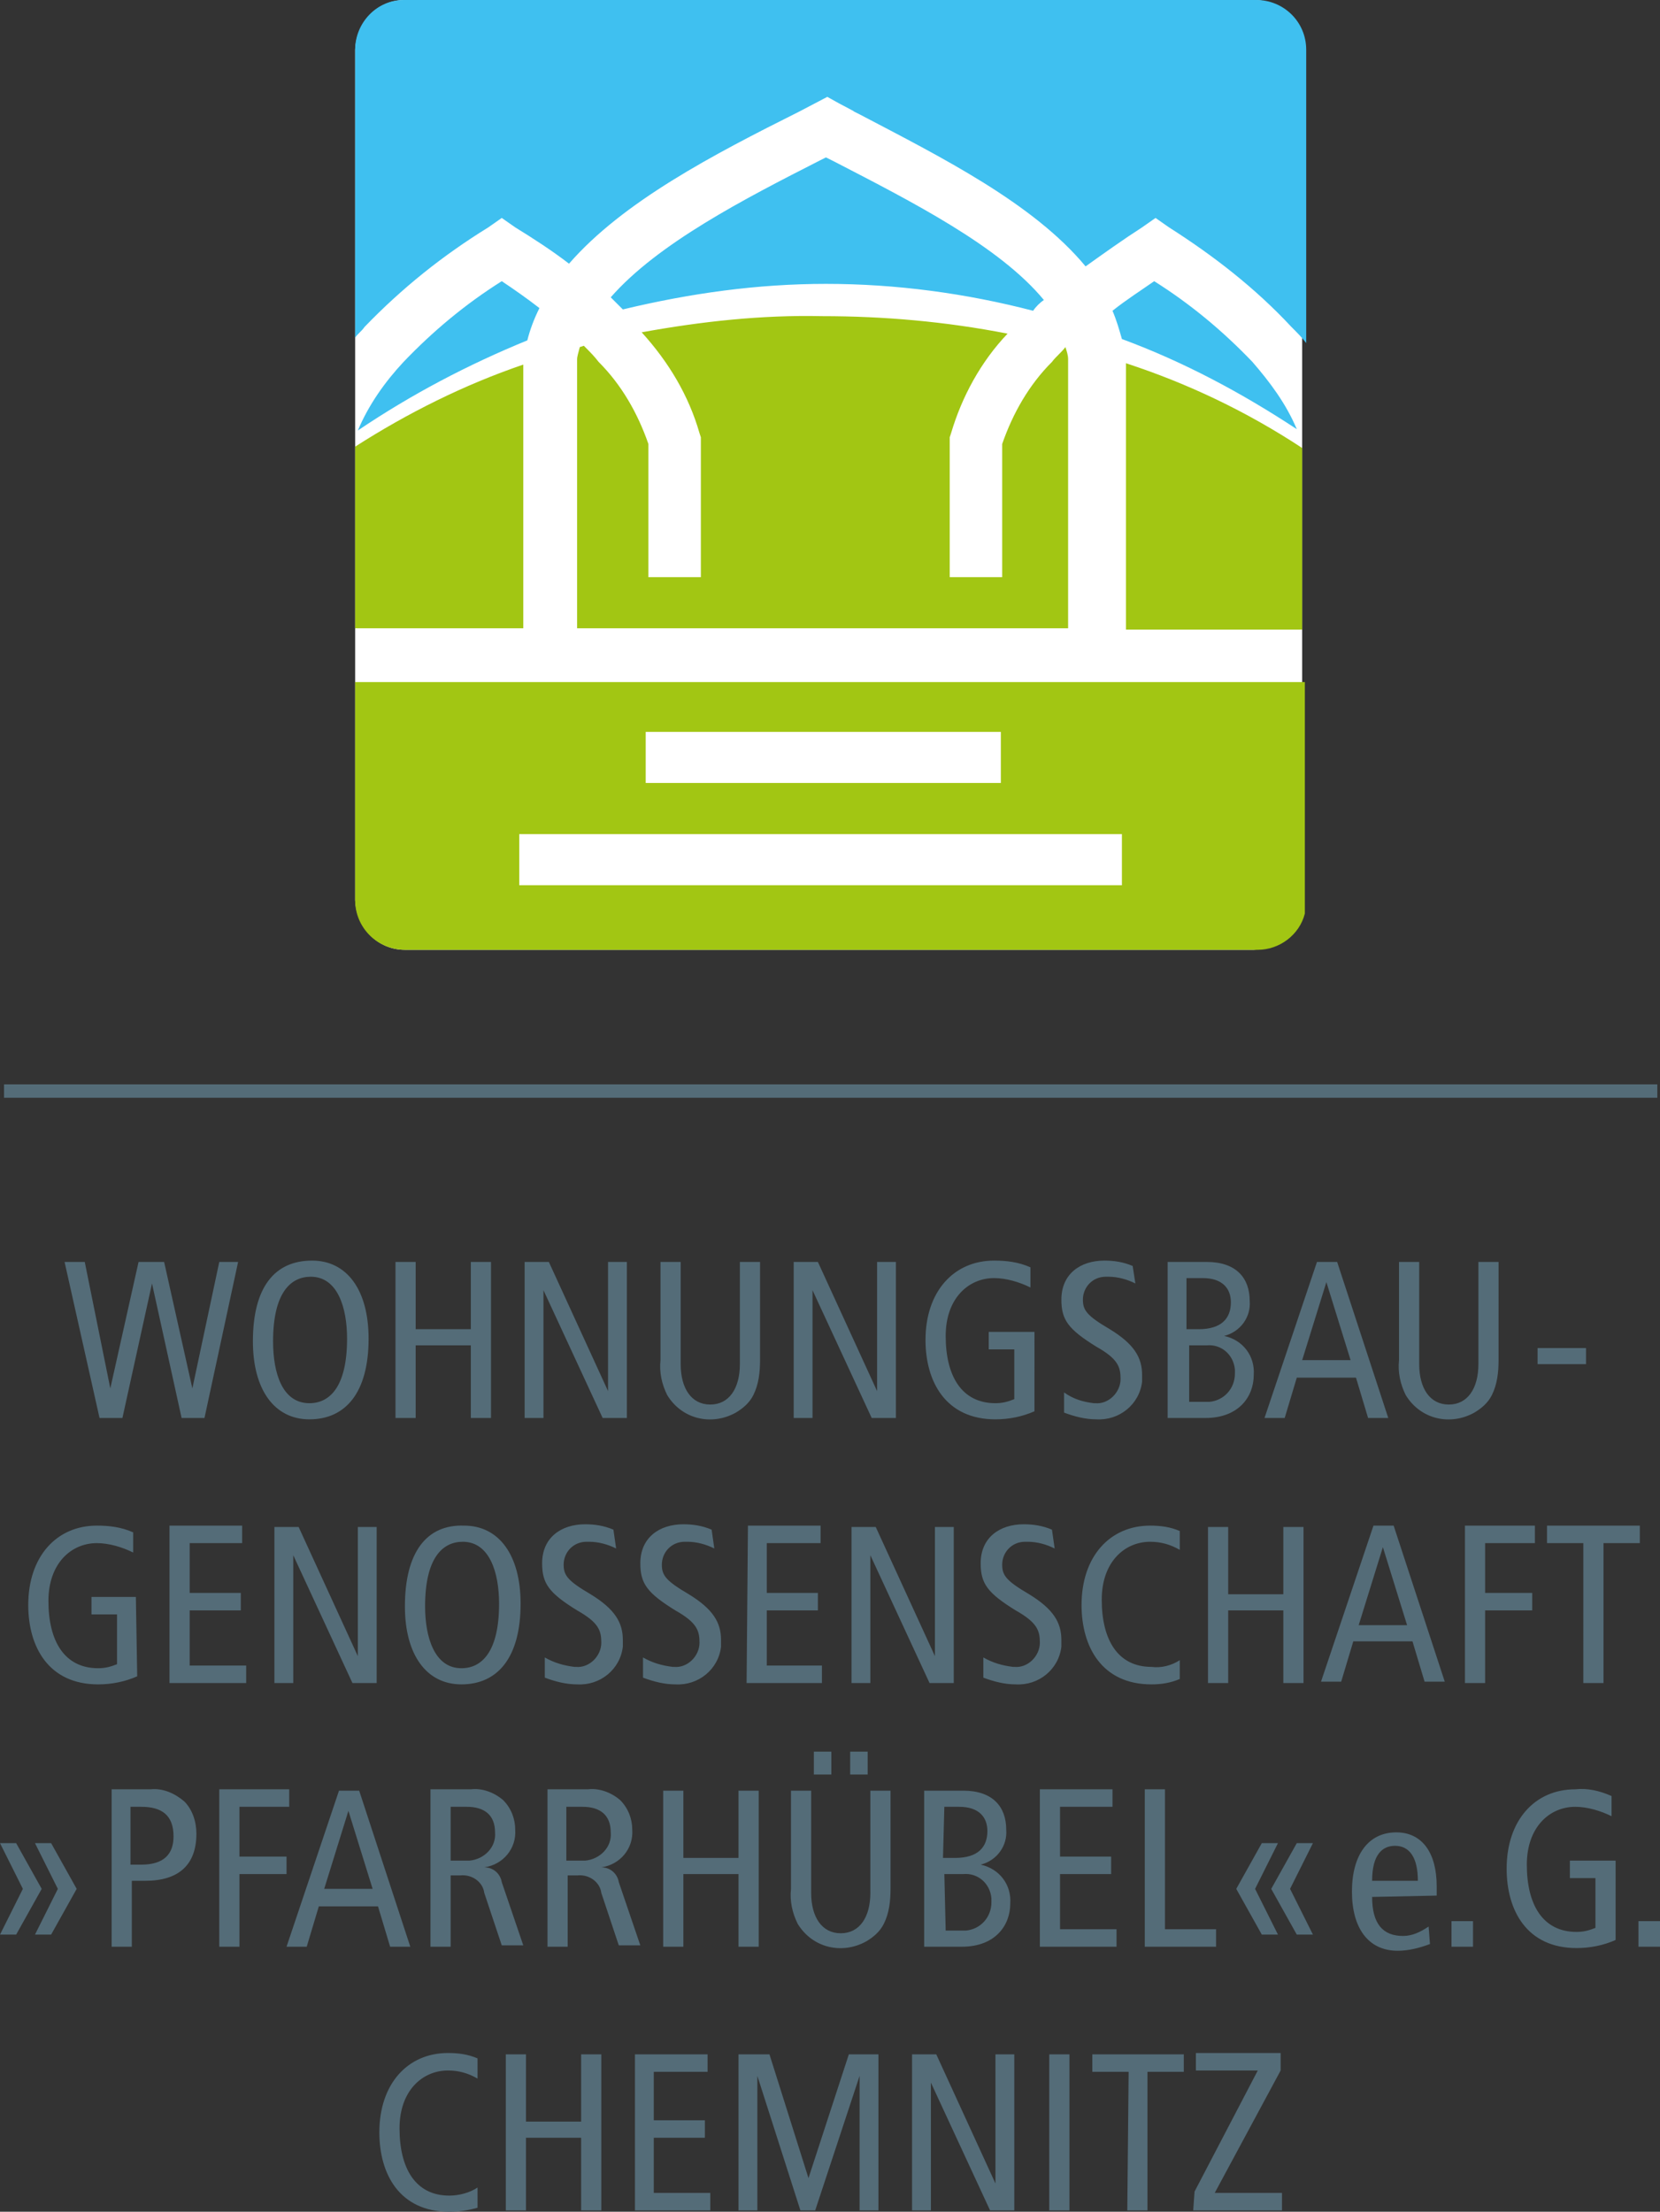 <?xml version="1.0" encoding="utf-8"?>
<!-- Generator: Adobe Illustrator 24.2.3, SVG Export Plug-In . SVG Version: 6.00 Build 0)  -->
<!DOCTYPE svg PUBLIC "-//W3C//DTD SVG 1.1//EN" "http://www.w3.org/Graphics/SVG/1.1/DTD/svg11.dtd">
<svg version="1.1" id="Ebene_1" xmlns="http://www.w3.org/2000/svg" xmlns:xlink="http://www.w3.org/1999/xlink" x="0px" y="0px"
	 width="123.4px" height="164.4px" viewBox="0 0 123.4 164.4" style="enable-background:new 0 0 123.4 164.4;" xml:space="preserve"
	>
<rect x="0" y="0" width="123.4" height="164.4" fill="#333333" stroke="none"/>
<path id="Pfad_62" style="fill-rule:evenodd;clip-rule:evenodd;fill:#FFFFFF;" d="M30.1,0h63.1c2,0,3.6,1.6,3.6,3.7v63.2c0,2-1.6,3.6-3.6,3.7H30.1c-2,0-3.6-1.6-3.7-3.7V3.7
	C26.5,1.6,28.1,0,30.1,0z"/>
<path id="Pfad_63" style="fill-rule:evenodd;clip-rule:evenodd;fill:#3FC0F0;" d="M26.4,3.7C26.4,1.7,28,0,30,0h63.4c2,0,3.7,1.6,3.7,3.7l0,21.8c-0.3-0.4-0.7-0.8-1.1-1.2
	c-2.7-2.9-5.8-5.3-9.1-7.4l-1-0.7l-1,0.7c-1.4,0.9-2.8,1.9-4.2,2.9c-3.9-4.7-10.7-8.1-16.8-11.3c-1.8-0.9,1,0.5-1.5-0.8l-0.9-0.5
	l-2.1,1.1C53,11.5,46.3,15,42.3,19.6c-1.3-1-2.7-1.9-4-2.7l-1-0.7l-1,0.7c-3.4,2.1-6.4,4.5-9.2,7.4c-0.2,0.3-0.5,0.5-0.7,0.8
	L26.4,3.7L26.4,3.7z M96.4,31.9c-4.1-2.7-8.4-5-13-6.7c-0.2-0.7-0.4-1.4-0.7-2.1c1-0.8,2.1-1.5,3.1-2.2c2.7,1.7,5.1,3.7,7.3,6
	C94.4,28.4,95.6,30,96.4,31.9L96.4,31.9z M76.8,23.1c-5-1.3-10.2-2-15.4-2c-5.1,0-10.1,0.7-15.1,1.9c-0.3-0.3-0.6-0.6-0.9-0.9
	c3.5-4,9.9-7.3,15.6-10.2l0.4-0.2l0.6,0.3l0,0c1,0.5-0.6-0.3,0,0c5.8,3,12.3,6.3,15.6,10.3C77.3,22.5,77,22.8,76.8,23.1L76.8,23.1z
	 M39.2,25.3c-4.4,1.8-8.6,4-12.6,6.7c0.8-1.9,2-3.6,3.4-5.1c2.2-2.3,4.6-4.3,7.3-6c0.9,0.6,1.9,1.3,2.8,2
	C39.7,23.7,39.4,24.5,39.2,25.3L39.2,25.3z"/>
<path id="Pfad_64" style="fill-rule:evenodd;clip-rule:evenodd;fill:#A2C613;" d="M26.4,33.2c3.9-2.5,8.1-4.6,12.5-6.1v19.6H26.4V33.2z M48,54.4h26.4v3.8H48V54.4z M38.6,62h44.8
	v3.8H38.6L38.6,62L38.6,62z M43.1,25.8l0.3-0.1c0.4,0.4,0.8,0.8,1.1,1.2c1.7,1.7,2.9,3.8,3.7,6.1v9.9h3.9V32.5l-0.1-0.3
	c-0.8-2.8-2.3-5.3-4.3-7.5c4.4-0.8,8.9-1.3,13.4-1.2c4.6,0,9.2,0.4,13.8,1.3c-2,2.1-3.4,4.7-4.2,7.4l-0.1,0.3v10.4h3.9V33
	c0.8-2.3,2-4.4,3.7-6.1c0.3-0.4,0.7-0.7,1-1.1c0.1,0.3,0.2,0.6,0.2,0.9v20H42.9v-20C42.9,26.5,43,26.2,43.1,25.8L43.1,25.8z
	 M83.7,27c4.6,1.5,9,3.6,13.1,6.3v13.5H83.7L83.7,27L83.7,27z M97,50.7l0,17.2c-0.4,1.6-1.9,2.7-3.5,2.7H30.1c-2,0-3.7-1.6-3.7-3.7
	V50.7H97z"/>
<path style="fill:#546C78;" d="M7.4,105.4h1.7l2.2-10h0l2.2,10h1.7l2.5-11.6h-1.4l-2,9.4h0l-2.1-9.4h-1.9l-2.1,9.4h0l-1.9-9.4H4.8L7.4,105.4
	L7.4,105.4z M18.8,99.7c0,3.6,1.6,5.8,4.2,5.8c2.7,0,4.4-2,4.4-6c0-3.6-1.6-5.8-4.2-5.8C20.4,93.7,18.8,95.7,18.8,99.7z M20.3,99.7
	c0-3.6,1.3-4.8,2.8-4.8c2,0,2.7,2.3,2.7,4.6c0,3.6-1.3,4.8-2.8,4.8C21,104.3,20.3,102.1,20.3,99.7L20.3,99.7z M29.4,105.4h1.5V100
	H35v5.4h1.5V93.8H35v5h-4.1v-5h-1.5V105.4z M39,105.4h1.4v-9.5h0l4.4,9.5h1.8V93.8h-1.4v9.6h0l-4.4-9.6H39V105.4z M56.5,93.8H55v7.6
	c0,1.8-0.8,3-2.2,3s-2.2-1.2-2.2-3v-7.6h-1.5v7.3c-0.1,0.9,0.1,1.8,0.5,2.6c1.1,1.8,3.3,2.3,5.1,1.3c0.5-0.3,1-0.7,1.3-1.3
	c0.4-0.8,0.5-1.7,0.5-2.6L56.5,93.8L56.5,93.8z M59,105.4h1.4v-9.5h0l4.4,9.5h1.8V93.8h-1.4v9.6h0l-4.4-9.6H59
	C59,93.8,59,105.4,59,105.4z M76.9,99h-3.4v1.3h1.9v3.7c-0.5,0.2-0.9,0.3-1.4,0.3c-2.5,0-3.7-2-3.7-5c0-2.8,1.7-4.3,3.6-4.3
	c0.9,0,1.9,0.3,2.7,0.7v-1.5c-0.9-0.4-1.8-0.5-2.7-0.5c-3,0-5.1,2.3-5.1,5.9c0,3.1,1.5,5.9,5.2,5.9c1,0,2-0.2,2.9-0.6L76.9,99
	L76.9,99z M84.2,94.1c-0.7-0.3-1.4-0.4-2.1-0.4c-1.8,0-3.2,1-3.2,2.9c0,1.5,0.5,2.2,2.6,3.5c1.6,0.9,1.8,1.5,1.8,2.4
	c0,1-0.9,1.9-1.9,1.8c0,0-0.1,0-0.1,0c-0.8-0.1-1.5-0.3-2.2-0.8v1.5c0.8,0.3,1.6,0.5,2.4,0.5c1.7,0.1,3.2-1.1,3.4-2.8
	c0-0.2,0-0.3,0-0.5c0-1.3-0.6-2.3-2.4-3.4c-1.7-1-2-1.4-2-2.2c0-0.9,0.7-1.7,1.7-1.7c0.1,0,0.1,0,0.2,0c0.7,0,1.4,0.2,2,0.5
	L84.2,94.1L84.2,94.1z M86.8,105.4h2.8c2.5,0,3.6-1.6,3.6-3.2c0.1-1.4-0.8-2.6-2.2-2.9v0c1.2-0.3,2-1.4,1.9-2.6c0-1.7-1-2.9-3.2-2.9
	h-2.9L86.8,105.4L86.8,105.4z M88.3,95h1.1c1.5,0,2.1,0.8,2.1,1.8c0,1.2-0.7,2-2.4,2h-0.9V95L88.3,95z M88.3,100h1.4
	c1.1-0.1,2,0.7,2.1,1.8c0,0.1,0,0.2,0,0.3c0,1.1-0.8,2-1.9,2.1c-0.1,0-0.2,0-0.3,0h-1.2V100L88.3,100z M97.9,93.8L94,105.4h1.5
	l0.9-3h4.4l0.9,3h1.5l-3.8-11.6H97.9z M96.8,101.1l1.8-5.8h0l1.8,5.8H96.8z M111.4,93.8h-1.5v7.6c0,1.8-0.8,3-2.2,3s-2.2-1.2-2.2-3
	v-7.6h-1.5v7.3c-0.1,0.9,0.1,1.8,0.5,2.6c1.1,1.8,3.3,2.3,5.1,1.3c0.5-0.3,1-0.7,1.3-1.3c0.4-0.8,0.5-1.7,0.5-2.6L111.4,93.8
	L111.4,93.8z M114.3,101.4h3.6v-1.2h-3.6V101.4z M10.1,118.7H6.8v1.3h1.9v3.7c-0.5,0.2-0.9,0.3-1.4,0.3c-2.5,0-3.7-2-3.7-5
	c0-2.8,1.7-4.3,3.6-4.3c0.9,0,1.9,0.3,2.7,0.7v-1.5c-0.9-0.4-1.8-0.5-2.7-0.5c-3,0-5.1,2.3-5.1,5.9c0,3.1,1.5,5.9,5.2,5.9
	c1,0,2-0.2,2.9-0.6L10.1,118.7L10.1,118.7z M12.7,125.1h5.6v-1.3h-4.2v-4.1h3.8v-1.3h-3.8v-3.7h3.9v-1.3h-5.4V125.1L12.7,125.1z
	 M20.4,125.1h1.4v-9.5h0l4.4,9.5H28v-11.6h-1.4v9.6h0l-4.4-9.6h-1.8V125.1z M30.1,119.4c0,3.6,1.6,5.8,4.2,5.8c2.7,0,4.4-2,4.4-6
	c0-3.6-1.6-5.8-4.2-5.8C31.7,113.3,30.1,115.4,30.1,119.4z M31.6,119.4c0-3.6,1.3-4.8,2.8-4.8c2,0,2.7,2.3,2.7,4.6
	c0,3.6-1.3,4.8-2.8,4.8C32.3,124,31.6,121.7,31.6,119.4z M45.6,113.7c-0.7-0.3-1.4-0.4-2.1-0.4c-1.8,0-3.2,1-3.2,2.9
	c0,1.5,0.5,2.2,2.6,3.5c1.6,0.9,1.8,1.5,1.8,2.4c0,1-0.9,1.9-1.9,1.8c0,0-0.1,0-0.1,0c-0.8-0.1-1.5-0.3-2.2-0.7v1.5
	c0.8,0.3,1.6,0.5,2.4,0.5c1.7,0.1,3.2-1.1,3.4-2.8c0-0.2,0-0.3,0-0.5c0-1.3-0.6-2.3-2.4-3.4c-1.7-1-2-1.4-2-2.2
	c0-0.9,0.7-1.7,1.7-1.7c0.1,0,0.1,0,0.2,0c0.7,0,1.4,0.2,2,0.5L45.6,113.7L45.6,113.7z M52.9,113.7c-0.7-0.3-1.4-0.4-2.1-0.4
	c-1.8,0-3.2,1-3.2,2.9c0,1.5,0.5,2.2,2.6,3.5c1.6,0.9,1.8,1.5,1.8,2.4c0,1-0.9,1.9-1.9,1.8c0,0-0.1,0-0.1,0
	c-0.8-0.1-1.5-0.3-2.2-0.7v1.5c0.8,0.3,1.6,0.5,2.4,0.5c1.7,0.1,3.2-1.1,3.4-2.8c0-0.2,0-0.3,0-0.5c0-1.3-0.6-2.3-2.4-3.4
	c-1.7-1-2-1.4-2-2.2c0-0.9,0.7-1.7,1.7-1.7c0.1,0,0.1,0,0.2,0c0.7,0,1.4,0.2,2,0.5L52.9,113.7L52.9,113.7z M55.5,125.1h5.6v-1.3H57
	v-4.1h3.8v-1.3H57v-3.7H61v-1.3h-5.4L55.5,125.1L55.5,125.1z M63.3,125.1h1.4v-9.5h0l4.4,9.5h1.8v-11.6h-1.4v9.6h0l-4.4-9.6h-1.8
	V125.1z M78.2,113.7c-0.7-0.3-1.4-0.4-2.1-0.4c-1.8,0-3.2,1-3.2,2.9c0,1.5,0.5,2.2,2.6,3.5c1.6,0.9,1.8,1.5,1.8,2.4
	c0,1-0.9,1.9-1.9,1.8c0,0-0.1,0-0.1,0c-0.8-0.1-1.5-0.3-2.2-0.7v1.5c0.8,0.3,1.6,0.5,2.4,0.5c1.7,0.1,3.2-1.1,3.4-2.8
	c0-0.2,0-0.3,0-0.5c0-1.3-0.6-2.3-2.4-3.4c-1.7-1-2-1.4-2-2.2c0-0.9,0.7-1.7,1.7-1.7c0.1,0,0.1,0,0.2,0c0.7,0,1.4,0.2,2,0.5
	L78.2,113.7L78.2,113.7z M87.7,123.4c-0.6,0.4-1.4,0.6-2.1,0.5c-2.5,0-3.7-2-3.7-5c0-2.8,1.7-4.3,3.6-4.3c0.8,0,1.5,0.2,2.2,0.6
	v-1.4c-0.7-0.3-1.4-0.4-2.2-0.4c-3,0-5.1,2.3-5.1,5.9c0,3.1,1.5,5.9,5.2,5.9c0.7,0,1.4-0.1,2.1-0.4L87.7,123.4L87.7,123.4z
	 M89.8,125.1h1.5v-5.4h4.1v5.4h1.5v-11.6h-1.5v5h-4.1v-5h-1.5V125.1L89.8,125.1z M102.1,113.4l-3.9,11.6h1.5l0.9-3h4.4l0.9,3h1.5
	l-3.8-11.6H102.1z M101,120.8l1.8-5.8h0l1.8,5.8H101z M108.9,125.1h1.5v-5.4h3.5v-1.3h-3.5v-3.7h3.7v-1.3h-5.2L108.9,125.1
	L108.9,125.1z M117.7,125.1h1.5v-10.4h2.7v-1.3H115v1.3h2.7L117.7,125.1L117.7,125.1z M0,143.8h1.2l1.9-3.4l-1.9-3.4H0l1.7,3.4
	L0,143.8z M2.6,143.8h1.2l1.9-3.4l-1.9-3.4H2.6l1.7,3.4L2.6,143.8z M8.3,144.7h1.5v-4.9h1c2.5,0,3.8-1.2,3.8-3.5
	c0-0.9-0.3-1.8-0.9-2.4c-0.7-0.6-1.6-1-2.5-0.9H8.3L8.3,144.7L8.3,144.7z M9.7,134.3h0.8c1.5,0,2.4,0.6,2.4,2.2
	c0,1.3-0.7,2.1-2.4,2.1H9.7L9.7,134.3L9.7,134.3z M16.3,144.7h1.5v-5.4h3.5V138h-3.5v-3.7h3.7v-1.3h-5.2L16.3,144.7L16.3,144.7z
	 M25.2,133.1l-3.9,11.6h1.5l0.9-3h4.4l0.9,3h1.5l-3.8-11.6H25.2z M24.1,140.4l1.8-5.8h0l1.8,5.8H24.1z M32,144.7h1.5v-5.3h0.7
	c0.9-0.1,1.7,0.5,1.8,1.3l1.3,3.9h1.6l-1.6-4.7c-0.1-0.6-0.6-1.1-1.3-1.1v0c1.4-0.2,2.4-1.4,2.3-2.8c0-0.8-0.3-1.6-0.9-2.2
	c-0.7-0.6-1.6-0.9-2.4-0.8h-3V144.7z M33.5,134.3h1.2c1.3,0,2.1,0.6,2.1,1.9c0.1,1.1-0.8,2-1.9,2.1c-0.1,0-0.2,0-0.3,0h-1.1V134.3z
	 M40.7,144.7h1.5v-5.3h0.7c0.9-0.1,1.7,0.5,1.8,1.3l1.3,3.9h1.6l-1.6-4.7c-0.1-0.6-0.6-1.1-1.3-1.1v0c1.4-0.2,2.4-1.4,2.3-2.8
	c0-0.8-0.3-1.6-0.9-2.2c-0.7-0.6-1.6-0.9-2.4-0.8h-3L40.7,144.7L40.7,144.7z M42.1,134.3h1.2c1.3,0,2.1,0.6,2.1,1.9
	c0.1,1.1-0.8,2-1.9,2.1c-0.1,0-0.2,0-0.3,0h-1.1C42.1,138.2,42.1,134.3,42.1,134.3z M49.3,144.7h1.5v-5.4h4.1v5.4h1.5v-11.6h-1.5v5
	h-4.1v-5h-1.5L49.3,144.7L49.3,144.7z M66.2,133.1h-1.5v7.6c0,1.8-0.8,3-2.2,3s-2.2-1.2-2.2-3v-7.6h-1.5v7.3
	c-0.1,0.9,0.1,1.8,0.5,2.6c1.1,1.8,3.3,2.3,5.1,1.3c0.5-0.3,1-0.7,1.3-1.3c0.4-0.8,0.5-1.7,0.5-2.6V133.1z M60.5,131.9h1.3v-1.7
	h-1.3V131.9z M63.2,131.9h1.3v-1.7h-1.3V131.9z M68.7,144.7h2.8c2.5,0,3.6-1.6,3.6-3.2c0.1-1.4-0.8-2.6-2.2-2.9v0
	c1.2-0.3,2-1.4,1.9-2.6c0-1.7-1-2.9-3.2-2.9h-2.9L68.7,144.7L68.7,144.7z M70.2,134.3h1.1c1.5,0,2.1,0.8,2.1,1.8c0,1.2-0.7,2-2.4,2
	h-0.9L70.2,134.3L70.2,134.3z M70.2,139.3h1.4c1.1-0.1,2,0.7,2.1,1.8c0,0.1,0,0.2,0,0.3c0,1.1-0.8,2-1.9,2.1c-0.1,0-0.2,0-0.3,0
	h-1.2L70.2,139.3L70.2,139.3z M77.4,144.7H83v-1.3h-4.2v-4.1h3.8V138h-3.8v-3.7h3.9v-1.3h-5.4V144.7z M85.1,144.7h5.3v-1.3h-3.8
	v-10.4h-1.5V144.7z M96.4,143.8h1.2l-1.7-3.4l1.7-3.4h-1.2l-1.9,3.4L96.4,143.8z M93.8,143.8H95l-1.7-3.4l1.7-3.4h-1.2l-1.9,3.4
	L93.8,143.8z M106.8,140.9v-0.7c0-2.5-1.1-4-3-4c-2.1,0-3.3,1.7-3.3,4.4s1.2,4.4,3.4,4.4c0.8,0,1.6-0.2,2.4-0.5l-0.1-1.3
	c-0.6,0.4-1.2,0.7-1.9,0.7c-1.5,0-2.3-0.9-2.3-2.9L106.8,140.9z M102,139.8c0-2,0.8-2.6,1.7-2.6c1.1,0,1.7,0.9,1.7,2.6H102z
	 M107.9,144.7h1.6v-1.9h-1.6V144.7z M120,138.3h-3.3v1.3h1.9v3.7c-0.5,0.2-0.9,0.3-1.4,0.3c-2.5,0-3.7-2-3.7-5
	c0-2.8,1.7-4.3,3.6-4.3c0.9,0,1.9,0.3,2.7,0.7v-1.5c-0.9-0.4-1.8-0.6-2.7-0.5c-3,0-5.1,2.3-5.1,5.9c0,3.1,1.5,5.9,5.2,5.9
	c1,0,2-0.2,2.9-0.6V138.3z M121.8,144.7h1.6v-1.9h-1.6V144.7z M35.5,162.6c-0.6,0.4-1.4,0.6-2.1,0.6c-2.5,0-3.7-2-3.7-5
	c0-2.8,1.7-4.3,3.6-4.3c0.8,0,1.5,0.2,2.2,0.6V153c-0.7-0.3-1.4-0.4-2.2-0.4c-3,0-5.1,2.3-5.1,5.9c0,3.1,1.5,5.9,5.2,5.9
	c0.7,0,1.4-0.1,2.1-0.3L35.5,162.6L35.5,162.6z M37.6,164.3h1.5v-5.4h4.1v5.4h1.5v-11.6h-1.5v5h-4.1v-5h-1.5V164.3L37.6,164.3z
	 M47.2,164.3h5.6v-1.3h-4.2v-4.1h3.8v-1.3h-3.8V154h4v-1.3h-5.4L47.2,164.3L47.2,164.3z M54.9,164.3h1.4v-10h0l3.2,10h1.1l3.3-10h0
	v10h1.4v-11.6h-2.2l-3,9.2h0l-2.9-9.2h-2.3L54.9,164.3L54.9,164.3z M67.8,164.3h1.4v-9.5h0l4.4,9.5h1.8v-11.6h-1.4v9.6h0l-4.4-9.6
	h-1.8V164.3L67.8,164.3z M78,164.3h1.5v-11.6H78V164.3L78,164.3z M83.8,164.3h1.5V154h2.7v-1.3h-6.8v1.3h2.7L83.8,164.3L83.8,164.3z
	 M88.7,164.3h6.6v-1.3h-5l4.9-9.1v-1.3h-6.3v1.3h4.6l-4.7,9L88.7,164.3L88.7,164.3z M123.2,81.6H0.3v-1h122.9V81.6z"/>
</svg>
